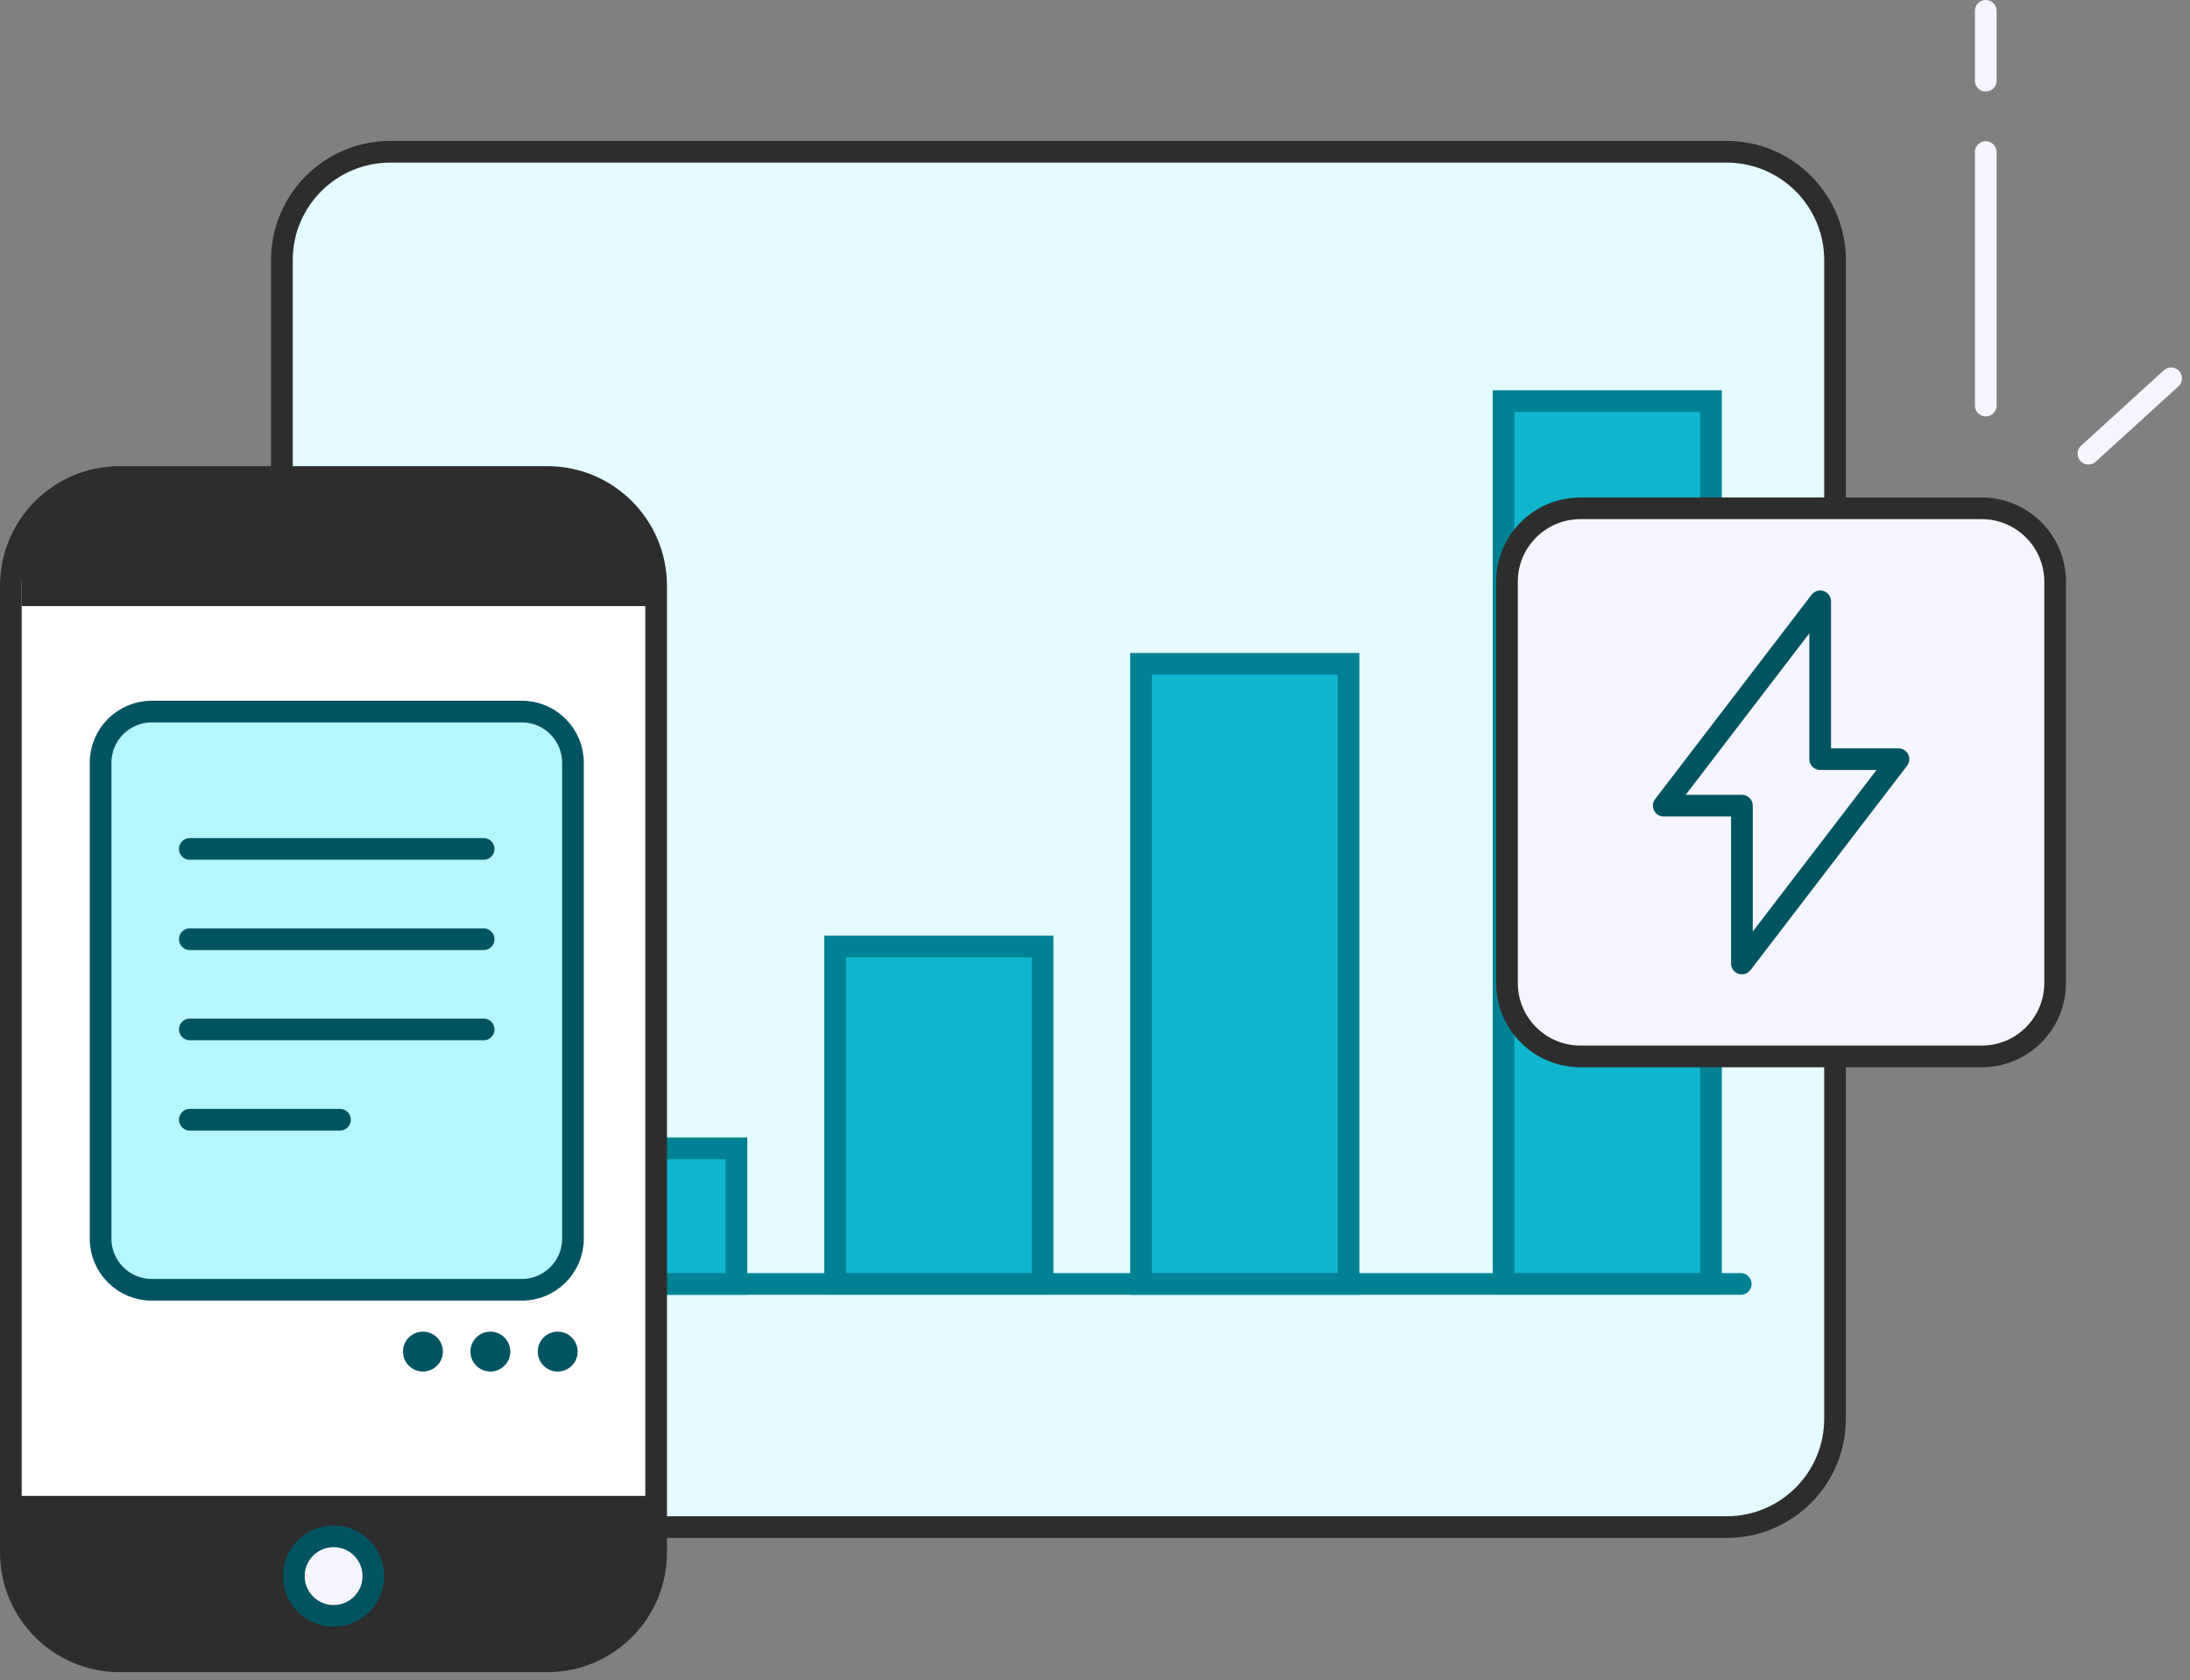 <svg xmlns="http://www.w3.org/2000/svg" fill="none" viewBox="0 0 202 155" height="155" width="202">
<rect x="0" y="0" width="202" height="155" fill="#808080" stroke="none"/>
<path stroke-miterlimit="10" stroke-width="2" stroke="#2D2D2D" fill="#E4FBFF" d="M159.26 14H36C30.477 14 26 18.477 26 24V130.87C26 136.393 30.477 140.87 36 140.87H159.26C164.783 140.87 169.26 136.393 169.26 130.87V24C169.26 18.477 164.783 14 159.26 14Z"></path>
<path stroke-linejoin="round" stroke-linecap="round" stroke-width="2" stroke="#018294" d="M35.876 44.157V118.44H160.561"></path>
<path stroke-miterlimit="10" stroke-width="2" stroke="#018294" fill="#0FB6CD" d="M67.929 105.928H48.794V118.44H67.929V105.928Z"></path>
<path stroke-miterlimit="10" stroke-width="2" stroke="#018294" fill="#0FB6CD" d="M96.163 87.313H77.027V118.427H96.163V87.313Z"></path>
<path stroke-miterlimit="10" stroke-width="2" stroke="#018294" fill="#0FB6CD" d="M124.384 61.236H105.248V118.44H124.384V61.236Z"></path>
<path stroke-miterlimit="10" stroke-width="2" stroke="#018294" fill="#0FB6CD" d="M157.819 37H138.684V118.427H157.819V37Z"></path>
<path stroke-linejoin="round" stroke-linecap="round" stroke-width="2" stroke="#F5F6FD" d="M183.16 37.41V14.03"></path>
<path stroke-linejoin="round" stroke-linecap="round" stroke-width="2" stroke="#F5F6FD" d="M183.16 7.44V1"></path>
<path stroke-linejoin="round" stroke-linecap="round" stroke-width="2" stroke="#F5F6FD" d="M192.63 41.85L200.26 34.9"></path>
<path stroke-miterlimit="10" stroke-width="2" stroke="#2D2D2D" fill="#F5F6FD" d="M182.79 46.89H145.77C142.031 46.89 139 49.921 139 53.66V90.68C139 94.419 142.031 97.45 145.77 97.45H182.79C186.529 97.45 189.56 94.419 189.56 90.68V53.66C189.56 49.921 186.529 46.89 182.79 46.89Z"></path>
<path stroke-linejoin="round" stroke-linecap="round" stroke-width="2" stroke="#005461" d="M175.11 70.03H167.89V55.47L153.46 74.32H160.67V88.88L175.11 70.03Z"></path>
<path stroke-miterlimit="10" stroke-width="2" stroke="#2D2D2D" fill="white" d="M50.48 44H11.04C5.495 44 1 48.495 1 54.04V143.21C1 148.755 5.495 153.25 11.04 153.25H50.48C56.025 153.25 60.52 148.755 60.52 143.21V54.04C60.52 48.495 56.025 44 50.48 44Z"></path>
<path fill="#2D2D2D" d="M48.5 153.5L12.96 152.78C9.791 152.78 6.241 152.241 4 150C1.759 147.759 1.01 143.999 1.01 140.83V137.99H60.53V140.83C60.53 143.999 59.191 147.759 56.95 150C54.709 152.241 51.67 153.5 48.5 153.5Z"></path>
<path fill="#2D2D2D" d="M7.78 44.14L53.5 44.5C56.608 44.5 59.55 47.943 59.55 50.91V55.91H2V49.91C2 47.5 6 44.14 7.78 44.14Z"></path>
<path stroke-miterlimit="10" stroke-width="2" stroke="#005461" fill="#B5F6FF" d="M48.129 65.64H13.999C11.393 65.64 9.279 67.753 9.279 70.36V114.26C9.279 116.867 11.393 118.98 13.999 118.98H48.129C50.736 118.98 52.849 116.867 52.849 114.26V70.36C52.849 67.753 50.736 65.64 48.129 65.64Z"></path>
<path stroke-miterlimit="10" stroke-width="2" stroke="#005461" fill="#F5F6FD" d="M30.77 149.06C32.797 149.06 34.44 147.417 34.44 145.39C34.44 143.363 32.797 141.72 30.77 141.72C28.743 141.72 27.1 143.363 27.1 145.39C27.1 147.417 28.743 149.06 30.77 149.06Z"></path>
<path fill="#005461" d="M39.01 126.52C40.027 126.52 40.85 125.696 40.85 124.68C40.85 123.664 40.027 122.84 39.01 122.84C37.994 122.84 37.17 123.664 37.17 124.68C37.17 125.696 37.994 126.52 39.01 126.52Z"></path>
<path fill="#005461" d="M45.231 126.52C46.247 126.52 47.071 125.696 47.071 124.68C47.071 123.664 46.247 122.84 45.231 122.84C44.215 122.84 43.391 123.664 43.391 124.68C43.391 125.696 44.215 126.52 45.231 126.52Z"></path>
<path fill="#005461" d="M51.44 126.52C52.456 126.52 53.28 125.696 53.28 124.68C53.28 123.664 52.456 122.84 51.44 122.84C50.424 122.84 49.6 123.664 49.6 124.68C49.6 125.696 50.424 126.52 51.44 126.52Z"></path>
<path stroke-linejoin="round" stroke-linecap="round" stroke-width="2" stroke="#005461" d="M17.51 78.31H44.61"></path>
<path stroke-linejoin="round" stroke-linecap="round" stroke-width="2" stroke="#005461" d="M17.51 86.64H44.61"></path>
<path stroke-linejoin="round" stroke-linecap="round" stroke-width="2" stroke="#005461" d="M17.51 94.96H44.61"></path>
<path stroke-linejoin="round" stroke-linecap="round" stroke-width="2" stroke="#005461" d="M17.51 103.29H31.36"></path>
</svg>
